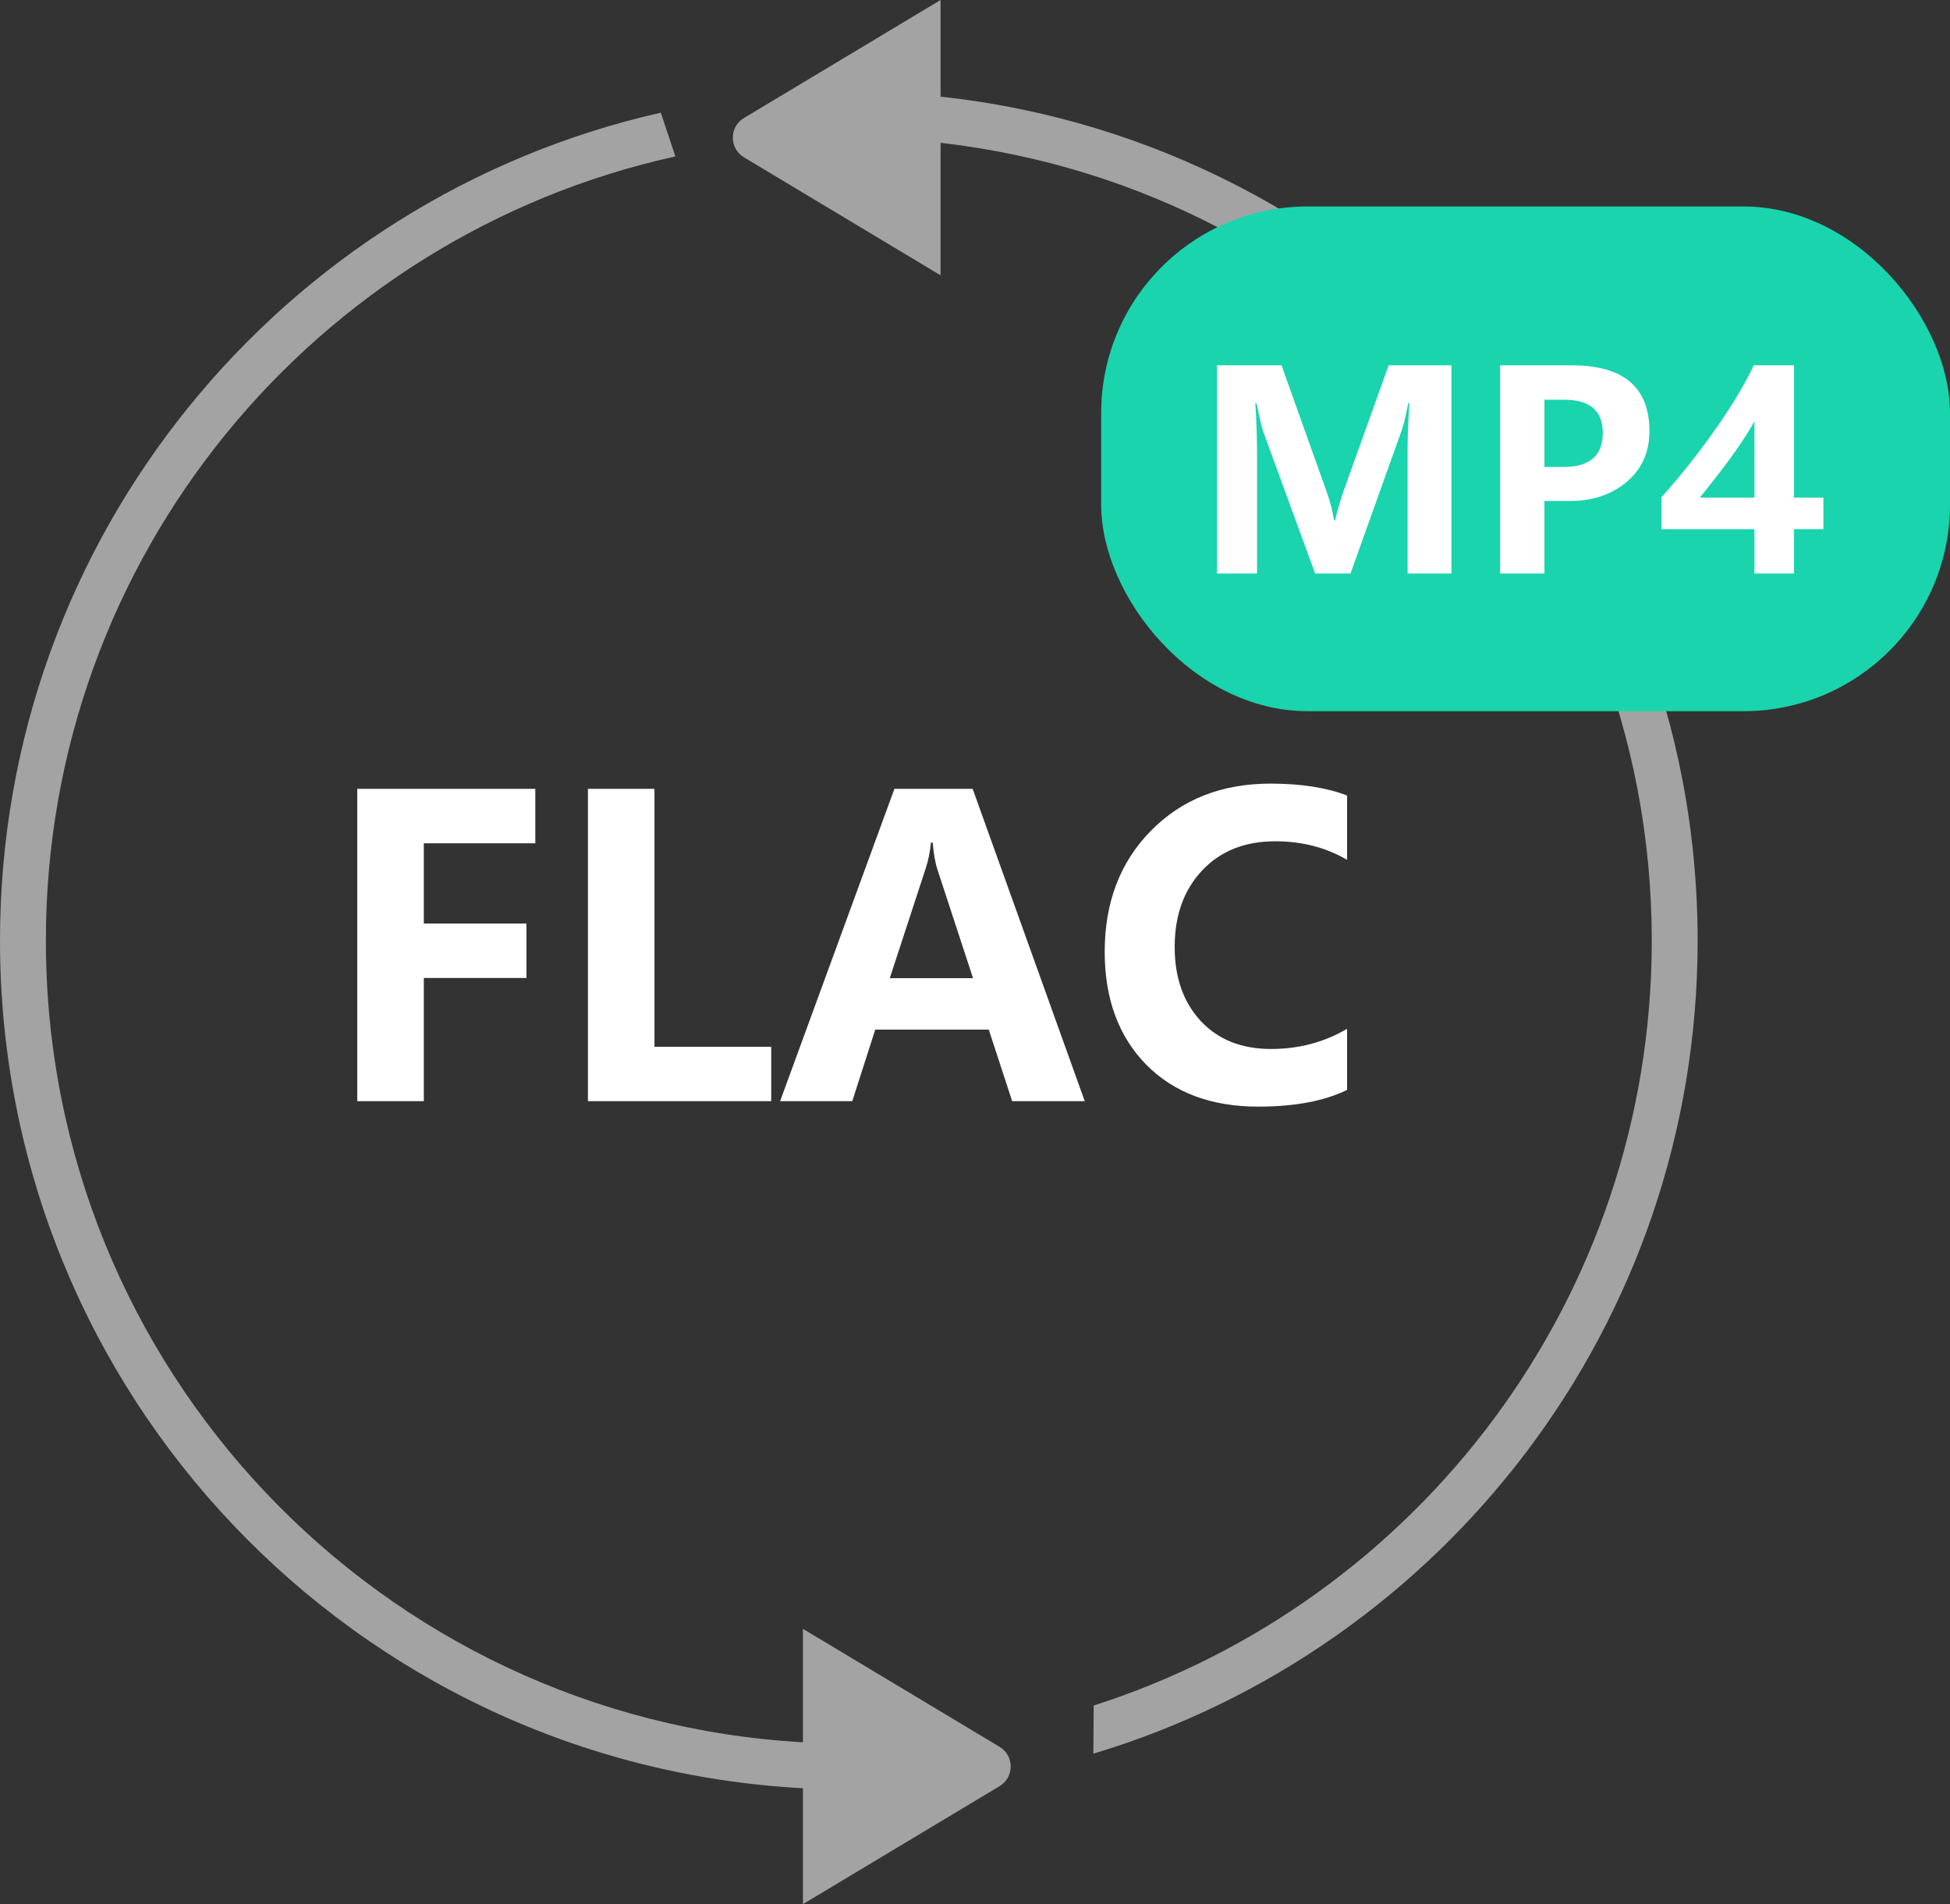 <svg width="85" height="83" viewBox="0 0 85 83" fill="none" xmlns="http://www.w3.org/2000/svg">
<rect x="0" y="0" width="85" height="83" fill="#333333" stroke="none"/>
<path opacity="0.55" fill-rule="evenodd" clip-rule="evenodd" d="M32.429 6.857C31.782 6.469 31.782 5.531 32.429 5.143L41 0V4.214C59.553 6.208 74 21.917 74 41C74 57.73 62.897 71.867 47.657 76.442L47.675 74.342C61.784 69.829 72 56.607 72 41C72 23.023 58.446 8.211 41 6.226V12L32.429 6.857ZM28.804 4.911C12.313 8.64 0 23.382 0 41C0 60.764 15.495 76.908 35 77.947V83L43.571 77.858C44.218 77.469 44.218 76.531 43.571 76.142L35 71V75.944C16.601 74.907 2 59.659 2 41C2 24.266 13.744 10.275 29.44 6.819L28.804 4.911Z" fill="white"/>
<path d="M23.334 36.759H18.474V40.257H22.947V42.63H18.474V48H15.573V34.386H23.334V36.759ZM33.617 48H25.628V34.386H28.528V45.627H33.617V48ZM47.284 48H44.12L43.101 44.88H38.152L37.15 48H34.004L38.987 34.386H42.398L47.284 48ZM42.415 42.639L40.868 37.919C40.769 37.62 40.698 37.225 40.657 36.732H40.578C40.543 37.131 40.464 37.515 40.341 37.884L38.785 42.639H42.415ZM58.719 47.508C57.728 47.994 56.437 48.237 54.843 48.237C52.792 48.237 51.163 47.625 49.956 46.4C48.755 45.17 48.154 43.532 48.154 41.487C48.154 39.337 48.825 37.579 50.167 36.214C51.515 34.843 53.252 34.157 55.379 34.157C56.709 34.157 57.822 34.33 58.719 34.676V37.48C57.799 36.94 56.756 36.671 55.59 36.671C54.26 36.671 53.196 37.096 52.399 37.945C51.602 38.795 51.204 39.905 51.204 41.276C51.204 42.612 51.582 43.688 52.338 44.502C53.094 45.316 54.116 45.724 55.405 45.724C56.618 45.724 57.723 45.431 58.719 44.845V47.508Z" fill="white"/>
<rect x="48" y="9" width="37" height="22" rx="9" fill="#1AD4AD"/>
<path d="M61.357 25V19.492C61.357 18.984 61.383 18.346 61.434 17.576H61.387C61.27 18.158 61.176 18.547 61.105 18.742L58.867 25H57.326L55.059 18.801C55.004 18.652 54.908 18.244 54.772 17.576H54.719C54.77 18.338 54.795 19.102 54.795 19.867V25H53.049V15.924H55.861L57.818 21.408C57.982 21.861 58.094 22.287 58.152 22.686H58.193C58.315 22.189 58.44 21.76 58.568 21.396L60.531 15.924H63.268V25H61.357ZM67.322 21.836V25H65.389V15.924H68.512C70.769 15.924 71.898 16.881 71.898 18.795C71.898 19.725 71.557 20.471 70.873 21.033C70.193 21.592 69.342 21.859 68.318 21.836H67.322ZM67.322 17.424V20.354H68.16C69.297 20.354 69.865 19.859 69.865 18.871C69.865 17.906 69.303 17.424 68.178 17.424H67.322ZM78.197 15.924V21.689H79.481V23.066H78.197V25H76.475V23.066H72.42V21.678C73.26 20.74 74.047 19.748 74.781 18.701C75.516 17.654 76.07 16.729 76.445 15.924H78.197ZM74.096 21.689H76.475V18.361C76.287 18.713 76.018 19.139 75.666 19.639C75.318 20.139 74.795 20.822 74.096 21.689Z" fill="white"/>
</svg>
